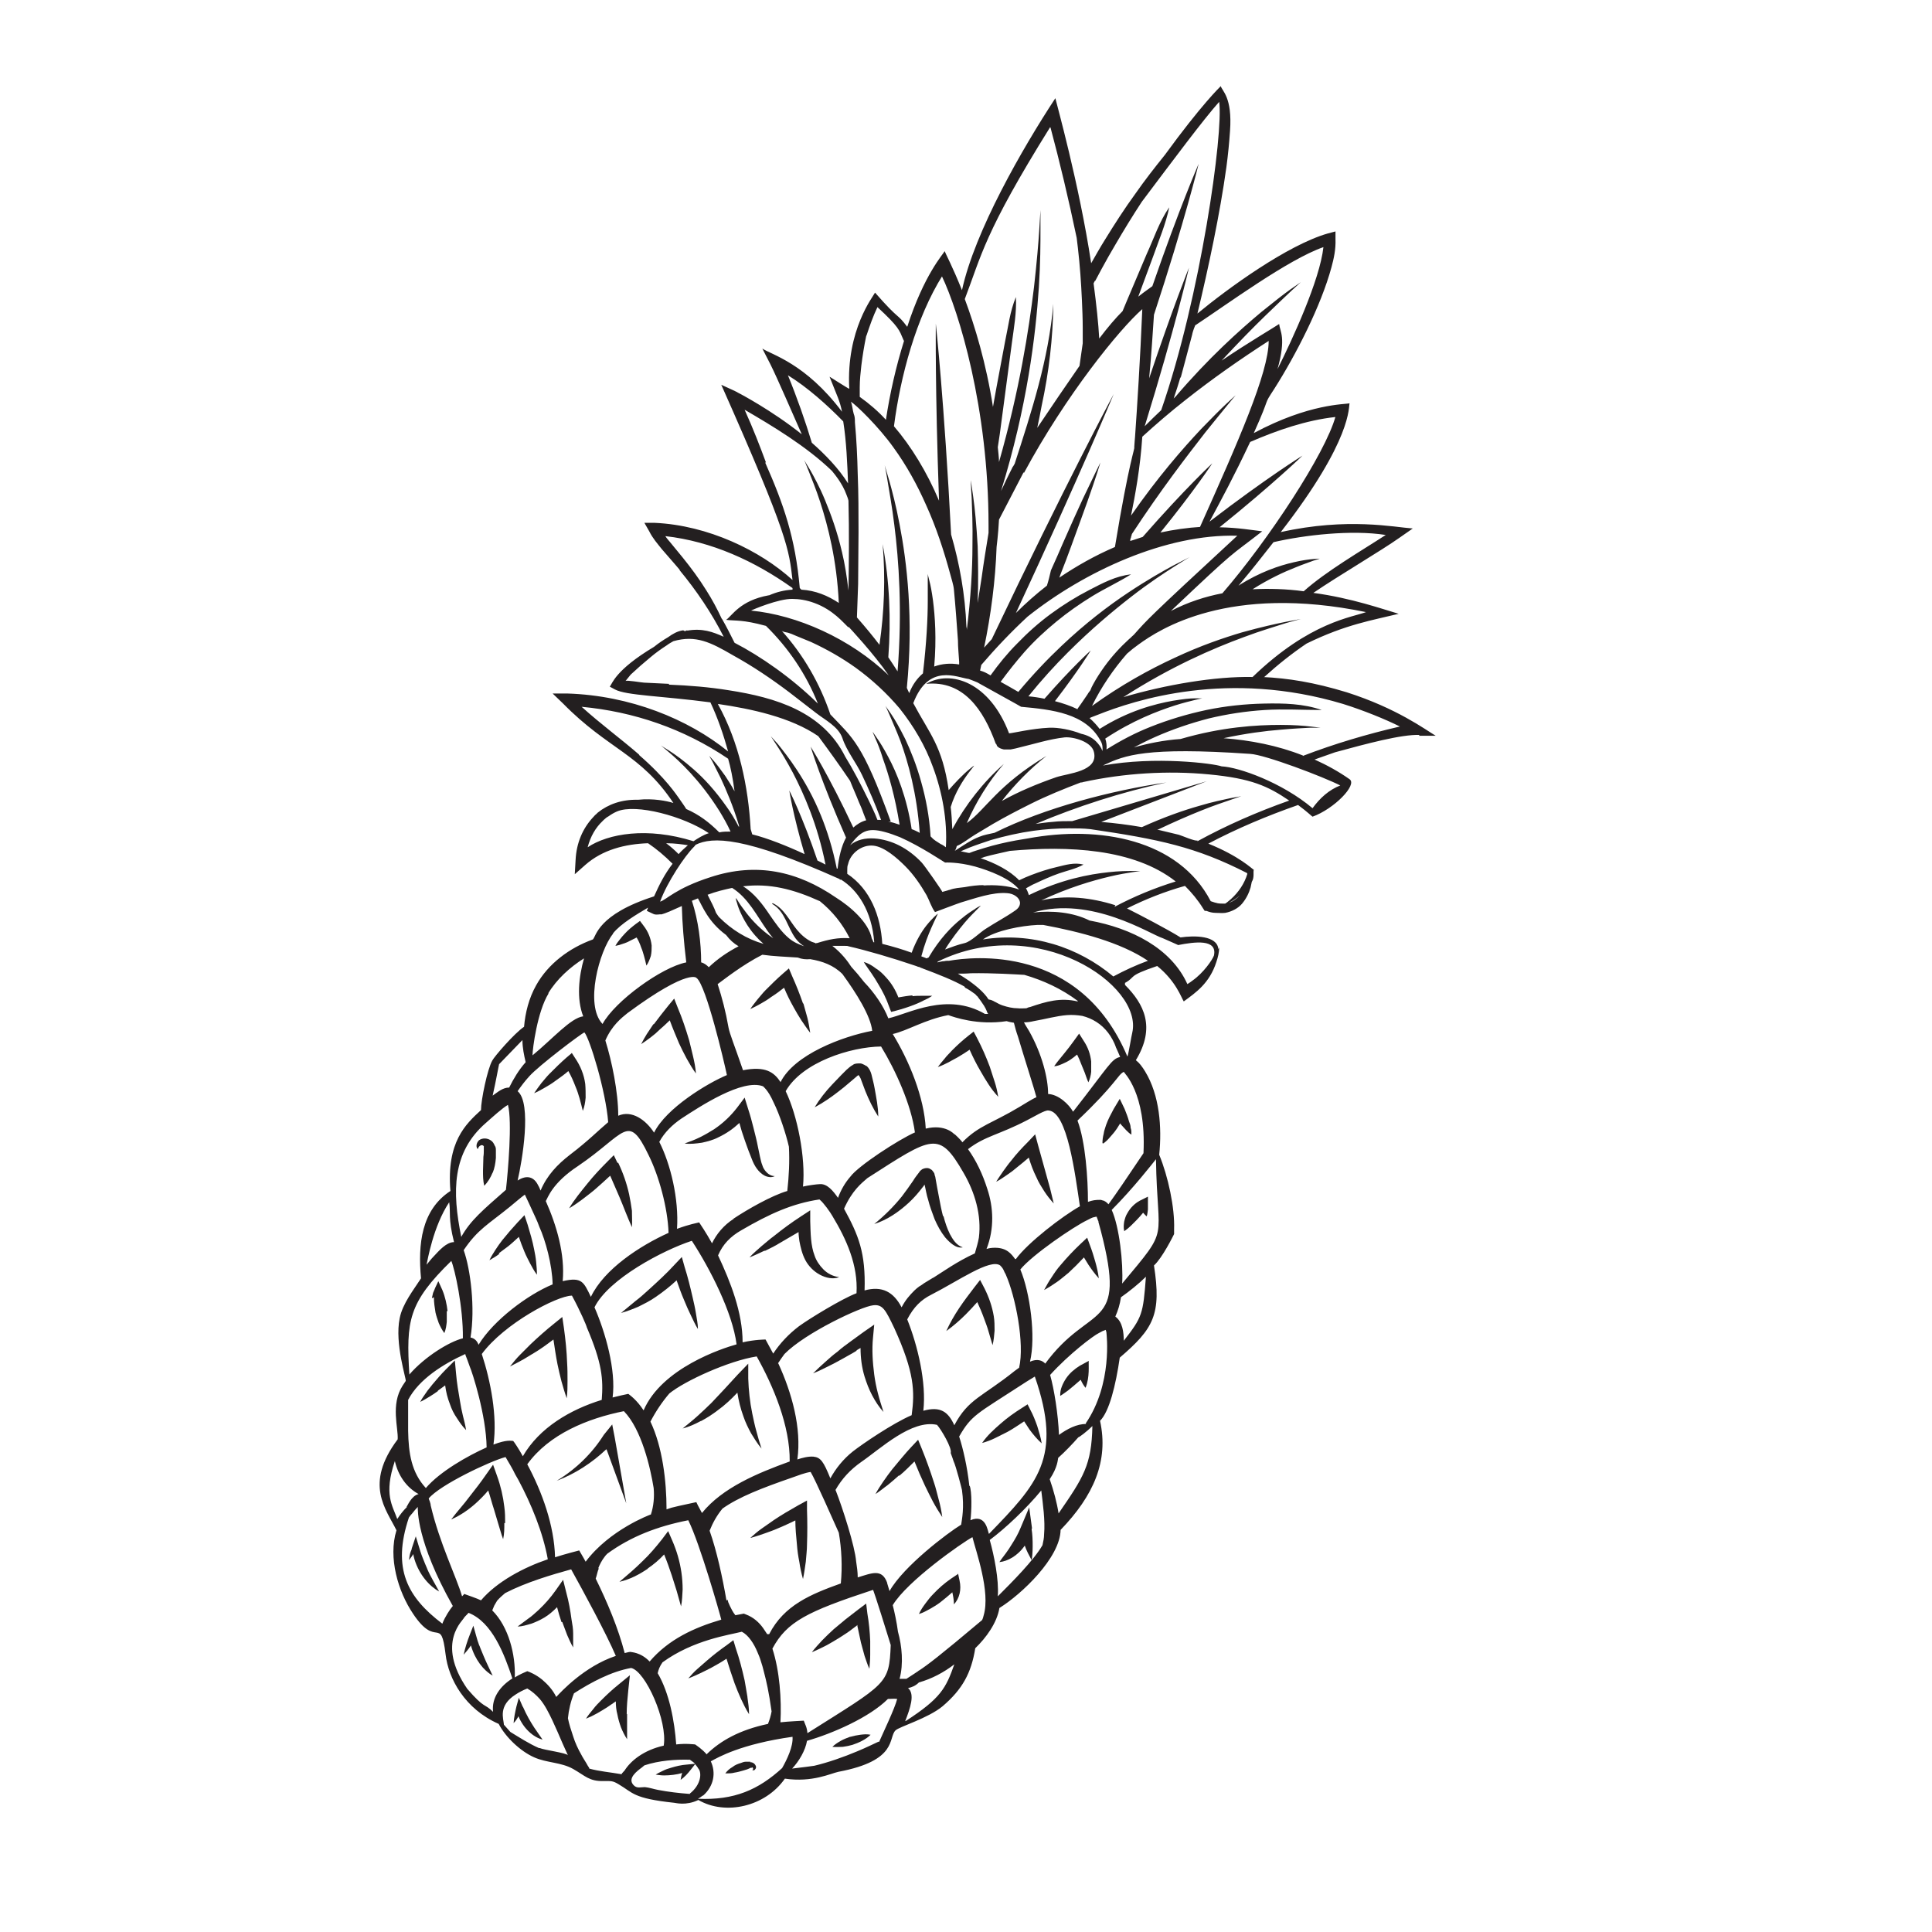 <svg viewBox="0 0 48 48" xmlns="http://www.w3.org/2000/svg" id="OBJECTS">
  <defs>
    <style>
      .cls-1 {
        fill: #231f20;
      }
    </style>
  </defs>
  <path d="M24.22,40.23h.01s0,0-.01,0Z" class="cls-1"></path>
  <path d="M21.12,43.15c-.08.03-.16.06-.23.1-.07.04-.15.09-.21.15.09.01.18,0,.26,0,.08-.01.17-.03.24-.05.15-.05.33-.13.45-.25-.09-.02-.18-.01-.26,0-.08.01-.17.03-.24.05Z" class="cls-1"></path>
  <path d="M25.64,37.97l-.07-.52-.21.5c-.06.15-.14.29-.23.43-.04.07-.09.14-.14.21-.05.07-.11.14-.16.22.2-.02.45-.15.63-.41.04.12.11.25.17.36.03-.12.04-.53,0-.77Z" class="cls-1"></path>
  <path d="M27.05,33.81l-.22.12c-.13.08-.25.18-.34.31-.04.06-.08.13-.11.21-.03.07-.04.15-.04.23.07-.04.13-.09.19-.13.09-.07.17-.14.32-.27.03.07.07.14.12.2.11-.27.07-.57.08-.68Z" class="cls-1"></path>
  <path d="M35.25,18.28h.42c-.27-.16-.96-.68-2.21-1.08-.82-.25-1.46-.35-2.09-.38.01,0,.03,0,.04,0,.33-.3.68-.58,1.05-.83.98-.48,1.64-.58,2.29-.74-.38-.11-1.16-.39-2.12-.52.63-.43,1.69-1.05,2.14-1.37l.33-.23c-.45-.03-1.62-.28-3.28.09,1.8-2.32,1.68-3.13,1.71-3.2-.11.03-1,0-2.38.74.45-1,.21-.64.51-1.1.54-.85,1.16-2.06,1.42-3.02.06-.22.11-.45.1-.7v-.19s-.19.05-.19.05c-1.01.29-2.49,1.37-3.24,1.99.27-1.12.56-2.48.72-3.64.04-.3.07-.6.09-.9.06-.84-.2-.99-.23-1.11-.02.02-.48.46-1.39,1.71-.25.31-.5.63-.73.96-.27.37-.52.76-.76,1.15-.12.19-.23.39-.34.58-.3-1.98-.87-4-.89-4.1-.82,1.25-2,3.3-2.32,4.77-.24-.6-.41-.91-.43-.97-.04.08-.51.58-.93,1.88-.27-.36-.17-.13-.8-.85-.04.09-.72.92-.64,2.39-.02,0-.5-.31-.49-.3.2.51.25.58.31.87-.91-1.21-1.76-1.42-1.98-1.57l.2.39c.18.36.57,1.27.78,1.74-.75-.6-1.56-1.02-1.52-1,0,0-.1-.05-.09-.05,0,0-.05-.02-.04-.02l-.35-.16c1.68,3.78,1.68,4.1,1.77,4.85-.8-.73-2.1-1.36-3.42-1.42h-.26s.12.21.12.21c.09.18.2.3.31.44.11.13.22.25.33.38.04.05.08.09.12.14h-.01c.43.52.8,1.07,1.1,1.66-.27-.12-.53-.22-.92-.15.01,0,.02-.02.03-.02-.02.01-.05.02-.07.03,0,0,0,0-.01,0-.01-.01-.03-.02-.04-.02-.14.02-.26.09-.37.17-.12.07-.24.15-.35.24-.97.58-1.04.92-1.1.99l.13.07c.28.15,1.16.16,2.37.32.18.38.33.82.44,1.22-1-.81-2.44-1.39-3.99-1.44h-.37s.26.25.26.25c1.13,1.15,1.92,1.24,2.74,2.47-.16-.05-.5-.12-.88-.08-.4-.01-.74.11-1,.32-.01.01-.02.02-.04.04-.03.02-.05.05-.07.07,0,0,0,0-.01.01-.25.27-.41.63-.43,1.06l-.02.35.26-.23c.43-.38.99-.52,1.56-.54.22.15.41.31.61.51-.2.26-.33.52-.46.81-1.41.45-1.44,1-1.52,1.07-.58.21-1.11.6-1.41,1.14-.18.32-.27.68-.3,1.03-.24.16-.74.74-.79.84-.12.21-.28.98-.28,1.23-.38.35-.86.79-.76,2.01-.72.47-.81,1.32-.73,2.17-.18.28-.46.63-.53.99-.13.63.17,1.52.15,1.56,0,0-.04.06-.08.12-.3.47-.1,1.05-.12,1.33-.84,1.12-.29,1.73-.03,2.26-.21.68.04,1.52.41,2.07.59.89.69.03.81,1.01.07.61.48,1.36,1.32,1.73.17.33.54.68.88.83.31.14.67.12.97.29.3.17.4.31.76.3.19,0,.22-.01.37.08.36.21.35.35,1.38.46.03,0,.29.08.6-.07.67.39,1.66.17,2.15-.53.68.1,1.14-.13,1.33-.17,1.49-.28,1.23-.85,1.42-1.03.09-.09.81-.3,1.17-.6.49-.42.71-.82.81-1.44.27-.26.54-.63.6-1,.55-.34,1.51-1.25,1.52-1.94,0,0,0,0,0,0,.82-.85,1.2-1.71.98-2.71.23-.23.39-.88.49-1.57.84-.72,1.04-1.07.85-2.29.21-.19.48-.74.5-.78,0-.02,0-.13,0-.12.02-.53-.15-1.32-.37-1.85.07-.68.01-1.48-.35-2.07-.03-.05-.07-.11-.11-.16-.03-.04-.07-.08-.12-.12.5-.82.2-1.4-.27-1.87,0-.03,0-.03,0-.05.29-.16.03-.16.8-.42.47.38.6.79.66.88.3-.22.64-.45.81-.98.04-.12.07-.24.07-.36,0,.01-.01.02-.02.04-.03-.34-.6-.34-.94-.29-.32-.2-1.01-.56-1.33-.72.46-.23.94-.42,1.44-.56.17.17.32.35.45.56l.04.06h.04c.08.03.15.05.23.05.08,0,.16.01.24,0,.16-.03.32-.11.42-.23.1-.12.17-.26.21-.4.01-.04.02-.09.03-.14.07-.11.03-.24.05-.3-.04-.02-.36-.34-1.13-.65.72-.38,1.46-.69,2.23-.96.23.17.34.28.36.29.53-.19,1.12-.79.92-.93-.27-.19-.56-.35-.87-.49.17-.06.34-.12.51-.18.77-.21,1.66-.45,2.1-.43ZM33.96,15.2c-.36.14-1.41.24-2.84,1.62-.92-.02-2.16.19-3.21.5,1.18-.76,2.23-1.21,2.99-1.49.45-.17.81-.27,1.05-.35.24-.07.37-.1.37-.1,0,0-.13.02-.38.07-.25.05-.61.13-1.08.26-.47.14-1.03.33-1.67.63-.63.29-1.34.68-2.06,1.2.23-.47.53-.91.87-1.3.09-.08.19-.16.29-.23.51-.37,2.23-1.51,5.66-.8ZM24.75,18.48l.02.05s.03.06.17.09c.06,0,.11,0,.17,0,.11-.02.14-.03.22-.05.34-.08.75-.21,1.12-.25.22-.02.68.11.73.37.11.48-.64.52-.94.62-.46.16-.92.35-1.35.59.32-.41.69-.79,1.11-1.12-1.22.73-1.5,1.32-1.98,1.67.23-.53.54-1.03.92-1.47-.51.45-.95,1.01-1.28,1.62-.01-.2-.02-.39-.04-.55.22-.73.8-1.21.49-.96-.2.16-.4.38-.54.54-.16-1.1-.47-1.39-.88-2.16.38-1,1.08-.64,1.38-.6,0,0,.24.09.24.1.25.14,1.05.58,1.06.59.77.07,1.6.16,1.97.84.05.08.06.17.05.26-.03-.09-.09-.17-.16-.24-.1-.1-.23-.16-.37-.19-.25-.1-.57-.16-.79-.15-.44.02-.88.13-1,.14-.48-1.27-1.45-1.59-2.06-1.23.92-.09,1.42.63,1.73,1.49ZM24.23,22.58c-.08.05-.21.13-.35.25-.24.19-.54.5-.81.96-.02,0-.03.02-.05.02-.04-.02-.08-.03-.13-.05.08-.3.17-.53.25-.71.05-.11.09-.2.12-.26.03-.06.04-.09.04-.09,0,0-.03.02-.08.07-.05.05-.12.12-.2.22-.12.15-.26.38-.37.68-.22-.08-.45-.15-.73-.22-.04-.7-.3-1.36-.87-1.74,0-.03,0-.07,0-.1,0-.05,0-.09.02-.14.06-.27.34-.49.63-.46.28.03.6.32.79.51.21.21.38.46.53.72.07.13.12.3.21.42,0,0,.61-.23.65-.24.34-.1.78-.26,1.14-.23.17.01.3.11.32.22.01.07-.02.15-.13.22-.23.16-.48.29-.71.44-.15.09-.37.32-.53.36-.17.04-.33.1-.49.16.17-.28.35-.5.49-.67.12-.14.22-.24.29-.31.07-.07.11-.11.11-.11,0,0-.05.02-.13.07ZM27.72,26.01c.04.08.07.16.11.25-.22.05-.27.21-1.17,1.36-.1-.18-.36-.43-.62-.44,0-.39-.15-.99-.47-1.56-.04-.07-.09-.14-.13-.22.08,0,.16-.01.24-.03.29-.05.57-.13.83-.15.13-.01.26,0,.38.02.12.03.24.08.35.15.22.14.39.36.49.64,0-.01,0-.03,0-.04ZM26.99,35.38c-.23-.01-.49.13-.68.27-.02-.51-.12-1.14-.22-1.49.47-.52,1.08-.98,1.21-1.04.07-.04.11-.06.17-.08.01.03.02.05.02.08,0,.02.16,1.26-.52,2.25ZM20.89,21.85c.42.26.77.78.83,1.56,0,0-.01,0-.02,0-.01-.03-.02-.06-.04-.09-.08-.41-.54-.8-.89-1.02-.96-.66-1.98-.88-3.11-.51-.88.28-1.12.58-1.26.61.18-.49.61-1.13.84-1.36.02-.02.03-.03.04-.05.42-.21,1.21-.21,3.58.85,0,0,0,0,.01.02,0,0,0,0,0,0ZM18.23,30.28c-.25.16-.43.38-.54.61-.15-.27-.3-.49-.32-.52-.07.02-.22.04-.55.16.05-.74-.16-1.61-.44-2.16.13-.24.33-.43.55-.58.46-.3,1.52-1,2.03-.8,0,.01.12.08.26.4.15.3.31.79.38,1.1.02.37,0,.74-.04,1.1-.38.11-.98.45-1.34.69ZM20.37,29.81c.09.07.26.31.31.4.35.58.64,1.22.6,1.92-.35.13-1.17.63-1.43.82-.25.19-.47.42-.64.68-.08-.15-.13-.24-.19-.35-.01,0-.26,0-.57.07,0-.74-.3-1.5-.61-2.16.12-.28.31-.47.57-.62.72-.42,1.28-.67,1.95-.77ZM16.61,30.63c-.71.32-1.6.9-1.93,1.59-.18-.37-.22-.5-.7-.39.06-.67-.15-1.38-.42-1.99.05-.08.16-.45.8-.87,1.18-.8,1.24-1.34,1.75-.28.26.52.48,1.32.5,1.94ZM17.19,30.83c.45.69,1.01,1.78,1.11,2.57-.36.1-1.86.59-2.31,1.64-.17-.26-.33-.37-.38-.41-.1.02-.23.05-.39.09.09-.68-.18-1.62-.45-2.24.35-.71,1.71-1.42,2.41-1.65ZM16.63,34.62c.38-.31,1.47-.81,2.17-.92.42.75.83,1.73.82,2.61-.8.29-1.67.65-2.18,1.28-.05-.1-.09-.16-.14-.27-.8.17-.6.14-.74.18,0-.7-.1-1.55-.4-2.18.13-.25.29-.49.47-.7ZM19.33,33.87c.05-.08.11-.16.16-.23.52-.53,1.91-1.18,2.2-1.21.24-.03.31.11.53.57.5,1.1.51,1.57.43,2.16-.47.2-1.23.72-1.46.9-.24.19-.43.43-.56.67-.17-.42-.24-.52-.42-.54-.13-.01-.28.03-.4.07.11-.78-.14-1.66-.47-2.38ZM22.54,32.78c.16-.31.35-.49.59-.61.67-.34,1.47-.91,1.72-.73.01.02.05.03.1.15.01.03.03.05.04.08.24.54.47,1.71.33,2.31-.04.03-.07.05-.11.08-.81.65-1.15.69-1.5,1.35-.15-.33-.34-.48-.77-.36.08-.7-.14-1.62-.4-2.27ZM23.19,31.74l-.23.14s-.08.06-.12.08c-.04.03-.08.06-.12.1-.12.12-.22.23-.32.42-.2-.38-.48-.54-.92-.42.03-.94-.15-1.37-.51-2.03.2-.45.43-.63.58-.76,1.62-1.04,1.78-1.19,2.39-.13.28.48.45,1.05.38,1.61-.02.12-.06.25-.1.39-.44.2-.8.46-1.04.61ZM23.71,28.18s-.22-.26-.71-.14c-.04-.78-.41-1.68-.82-2.35.36-.08.8-.36,1.38-.47.14.05.73.26,1.45.15.06.02.12.03.18.04.03.12.06.23.1.34.13.44.43,1.38.46,1.51-.1.04-.35.2-.42.24-.68.41-1.01.46-1.42.88-.01-.02-.09-.11-.19-.2ZM22.74,28.13c-.43.19-1.42.84-1.61,1.1-.14.16-.24.34-.31.53-.12-.17-.27-.36-.46-.34-.05,0-.29.03-.41.06.07-.72-.14-1.77-.43-2.37.41-.72,1.61-1.1,2.37-1.11.36.59.75,1.45.84,2.13ZM19.39,26.88c-.16-.24-.37-.4-.93-.29-.22-.64-.33-.9-.36-1.06-.07-.4-.16-.74-.27-1.08.14-.1.6-.47,1.11-.73.28.04.59.05.88.07.1.04.2.05.31.04.3.05.58.15.8.37.35.48.7,1.04.74,1.41-.74.14-1.94.59-2.28,1.28ZM18.31,22.43c.02.08.06.19.13.33.07.14.17.31.32.48.06.07.13.14.21.21-.42-.12-.79-.35-1.1-.66-.03-.03-.05-.07-.08-.11-.05-.14-.11-.25-.21-.45.21-.08.42-.13.61-.17.4.25.61.69.88,1.07.04.06.09.12.14.18-.31-.21-.52-.44-.66-.62-.09-.12-.16-.21-.2-.28-.04-.07-.07-.1-.07-.1,0,0,0,.04.03.12ZM20.26,23.43s-.06-.02-.09-.03c-.15-.07-.27-.18-.37-.3-.19-.23-.32-.53-.6-.66-.01,0-.03.02-.01.02.32.19.37.58.58.86.06.08.13.14.21.19-.14-.05-.26-.1-.38-.2-.19-.16-.33-.37-.47-.57-.18-.27-.39-.55-.67-.72.66-.08,1.25.07,1.91.37.31.25.56.56.74.92-.29-.02-.52.03-.81.12-.01,0-.02,0-.04.01ZM17.34,22.32c.11.19.25.58.7.91.09.12.19.21.31.28-.27.14-.52.31-.74.52-.05-.05-.11-.1-.19-.12,0-.49-.07-1.04-.23-1.53.05-.02.1-.04.15-.06ZM17.31,24.3c.24.2.68,2.08.75,2.41-.48.2-1.51.82-1.81,1.43-.2-.31-.55-.57-.89-.42,0-.59-.16-1.36-.32-1.87.16-.37.4-.56.55-.68,1.57-1.16,1.74-.86,1.71-.87ZM15.11,27.88c-.25.21-.49.46-.95.81-.31.24-.57.51-.73.89-.01-.03-.04-.1-.06-.13-.1-.21-.28-.27-.51-.12.11-.47.36-1.92,0-2.22.09-.13.18-.25.29-.37.23-.26,1.3-1.07,1.37-1.09.13.15.53,1.45.59,2.23ZM12.67,29.98c.16-.13.27-.23.37-.3.03.06.16.34.26.56.04.08.07.16.1.24.15.33.32.94.33,1.43-.61.25-1.47.89-1.84,1.5-.04-.1-.1-.16-.2-.18.12-.73,0-1.7-.17-2.17.35-.52.61-.64,1.15-1.08ZM14.21,32.19c.21.39.36.74.37.79.38.89.41,1.28.37,1.8-.78.24-1.55.69-1.96,1.4-.11-.2-.22-.36-.24-.38-.05,0-.15-.04-.49.09.1-.7-.07-1.58-.29-2.25.56-.76,1.86-1.44,2.23-1.45ZM13.1,36.38c.54-.75,1.5-1.14,2.4-1.32.44.45.66,1.41.74,1.91.02.22,0,.45-.07.66h-.01s-1.01.37-1.61,1.17c-.04-.08-.04-.07-.16-.28-.07.02-.32.08-.6.17-.02-.79-.32-1.62-.69-2.31,0,0,0,0,0,0ZM14.86,38.97c.04-.1.09-.2.16-.29.02-.03.04-.05.07-.08.59-.43,1.25-.68,2.01-.83.29.58.79,2.34.82,2.47-.68.2-1.31.49-1.78,1.04-.23-.24-.47-.23-.48-.24-.01,0-.07.01-.14.03-.16-.62-.43-1.26-.72-1.85.03-.08.04-.17.08-.26ZM18.05,39.77c-.1-.58-.24-1.23-.42-1.74.08-.2.18-.38.32-.55.41-.29.98-.51,1.73-.77.14-.05.32-.12.46-.14.12.2.57,1.22.7,1.51.07.41.09.84.05,1.26-.75.27-1.41.54-1.78,1.26,0,0,0,0-.01,0,0,0,0,0-.01,0-.01,0-.02,0-.03,0-.03-.05-.07-.1-.1-.15-.1-.14-.24-.27-.43-.34l-.05-.02s-.11.02-.21.04c-.03-.04-.06-.08-.08-.12-.04-.07-.07-.14-.1-.21,0-.02-.01-.04-.02-.06ZM20.75,37.03c.17-.3.38-.52.65-.71.48-.33,1.25-1.06,1.88-.92.1.11.38.58.34.7,0,.01.04.1.07.2.06.12.21.71.21.72.06.44,0,.72-.02.86-.33.2-1.43,1.03-1.78,1.65,0-.01-.07-.22-.06-.21-.13-.35-.37-.24-.73-.13,0-.13-.02-.27-.04-.4-.03-.37-.33-1.31-.51-1.77ZM24.08,36.92s0-.03,0-.03c-.05-.45-.15-.89-.25-1.2.31-.54.44-.56,1.56-1.29.03-.02.2-.13.32-.2.7,2.02.06,2.67-1.14,3.91-.03-.06-.07-.51-.46-.34.03-.22.04-.72-.02-.86ZM25.97,33.88c-.07-.08-.2-.13-.38-.05.15-.62,0-1.72-.24-2.29.29-.36,1.33-1.07,1.67-1.23.06-.03.11-.06.16-.07.02,0,.03-.01.05-.01,0,0,.01,0,.02,0,0,0,0,0,0,.01,0,.01.01.03.02.05,0,.02.01.03.02.05,0,0,0,.01,0,.02.02.07.04.14.06.22.66,2.54-.26,1.76-1.39,3.31ZM25.22,31.28c-.09-.12-.2-.28-.5-.28-.08,0-.15.01-.21.03.2-.51.17-1.04.02-1.49-.12-.38-.28-.71-.48-.99.43-.33.76-.35,1.47-.72.16-.08.45-.26.53-.24.47.03.66,1.58.78,2.38-.43.24-1.29.9-1.59,1.31ZM26.77,24.88c-.42-.1-.77,0-1.18.14-.03,0-.06.02-.09.03-.07,0-.14.01-.22,0-.12,0-.25-.03-.37-.07-.06-.02-.12-.05-.17-.08-.03-.01-.05-.03-.08-.04-.04-.02-.06-.02-.1-.03-.12-.19-.33-.35-.48-.46-.09-.06-.18-.12-.28-.18.11,0,.21,0,.32-.01.53-.01,1.14.03,1.33.04.48.14.93.35,1.33.65,0,0,0,0,0,0ZM23.98,24.54c.08.04.17.1.25.16.02.02.03.04.05.05.06.08.12.16.17.24.03.05.05.09.07.14,0,.02.02.04.03.06-.03,0-.05,0-.08,0-.95-.55-1.9,0-2.4.11-.12-.31-.35-.64-.6-.9-.1-.13-.21-.26-.32-.38-.09-.14-.24-.34-.47-.52.11,0,.21,0,.32,0,.03,0,.06,0,.08.01.44.1,1.06.28,1.65.48.03.01.06.02.08.03.03,0,.06.02.08.03.01,0,.02,0,.03.01.4.15.78.3,1.04.45ZM24.45,21.99c-.16,0-.32.02-.48.05-.14.02-.25.02-.38.07,0,0,0,0-.01,0-.05.02-.11.03-.17.05.02,0-.45-.67-.51-.73-.16-.17-.35-.32-.57-.43-.34-.17-.88-.28-1.21,0,.26-.34.42-.45.86-.33.12.03.25.08.38.13.52.23,1.08.61,1.12.63,0,0,.31-.02.75.1.35.1.86.29,1.09.57-.28-.1-.6-.12-.9-.1ZM20.63,17.75c-.26-.77-.67-1.48-1.21-2.08.03.03.12.04.16.05.06.02.12.04.18.07.13.05.26.11.39.16.39.18.76.39,1.11.64.4.29.77.63,1.09,1.01.35.44.64.93.83,1.46.23.62.36,1.32.32,1.99-.04-.03-.08-.06-.13-.08-.23-.14-.19-.14-.25-.19-.03-.5-.12-.95-.23-1.34-.12-.44-.27-.8-.4-1.08-.14-.28-.26-.49-.35-.62-.09-.13-.14-.2-.14-.2,0,0,.04.08.1.22.06.15.16.36.27.65.19.52.41,1.3.48,2.28,0,0-.02,0-.02-.01-.06-.03-.12-.06-.18-.08-.12-.79-.37-1.4-.58-1.79-.11-.21-.21-.37-.28-.47-.07-.1-.11-.16-.11-.16,0,0,.02.06.07.17.05.11.12.28.19.51.14.39.3.94.41,1.63-.09-.03-.18-.06-.28-.08.02,0,.04,0,.06,0-.7-1.94-.94-2.07-1.49-2.65ZM25.44,11.75c1.04-1.93,2.37-3.57,2.94-4.07-.05,1.22-.13,2.46-.18,3.17,0,.01-.02.22-.02.26.02.04-.12.3-.48,2.48-.49.21-.95.47-1.38.76,0-.02.02-.04.02-.06.1-.25.19-.49.27-.71.16-.44.3-.82.41-1.13.22-.62.32-.96.32-.96,0,0-.16.32-.44.91-.14.3-.3.66-.49,1.09-.09.21-.19.44-.3.68-.03.13-.06.26-.1.38-.27.21-.53.44-.77.68,1.59-3.42,2.43-5.44,2.43-5.44,0,0-1.19,2.22-3.03,6.09-.06.07-.13.14-.19.21.17-.82.28-1.66.31-2.5,0-.01.04-.3.06-.68.87-1.68.53-1.02.62-1.18ZM26.77,17.62c-.16-.08-.37-.15-.56-.2.6-.78.89-1.26.89-1.26,0,0-.46.41-1.15,1.2-.14-.03-.28-.05-.4-.06.33-.41.66-.77.98-1.09.58-.58,1.12-1.03,1.57-1.38.45-.35.82-.59,1.07-.75.25-.16.39-.24.39-.24,0,0-.14.07-.41.21-.26.14-.65.36-1.13.68-.48.32-1.05.75-1.65,1.32-.35.33-.71.71-1.07,1.14-.19-.11-.33-.19-.44-.25.19-.26.39-.51.6-.75.24-.27.51-.52.79-.75.28-.23.58-.44.89-.63.31-.19.64-.34.96-.54-.38.04-.71.22-1.04.39-.33.17-.65.37-.95.59-.3.22-.58.47-.84.74-.24.24-.46.51-.66.79-.12-.07-.16-.09-.26-.12.01-.05.02-.09.03-.14.36-.42.74-.82,1.15-1.2,1.42-1.13,3.44-2.06,5.21-2.01-2.25,2.08-2.22,2.07-2.57,2.46-.07.06-.1.1-.11.1-.23.21-.44.44-.62.69-.1.14-.2.29-.28.44-.03.05-.05.1-.07.15-.02.03-.05.06-.07.1-.29.43-.23.32-.25.37ZM29.84,13.09c-.34.02-.68.07-1.01.14.86-1.06,1.29-1.72,1.29-1.72,0,0-.68.63-1.73,1.83-.1.03-.2.07-.31.1,0,0,0,0,0-.01,0-.03.01-.06.02-.08,0-.03.02-.05.02-.08.72-1.1,1.37-1.94,1.82-2.52.24-.3.43-.53.56-.69.13-.16.2-.24.2-.24,0,0-.08.07-.23.21-.15.14-.36.35-.63.63-.46.49-1.08,1.2-1.74,2.15.1-.49.23-1.19.28-1.96.34-.31.7-.62,1.07-.91,0,0,0,0,0,0,.67-.53,1.37-1.02,2.07-1.47,0,.79-.76,2.51-1.71,4.63ZM23.84,16.51c-.23-.04-.44-.02-.63.05.06-.69.02-1.25-.03-1.64-.03-.22-.06-.38-.09-.49-.03-.11-.04-.17-.04-.17,0,0,0,.06,0,.17,0,.11,0,.28,0,.5,0,.42-.03,1.04-.12,1.8-.14.12-.26.28-.34.49-.02-.04-.04-.08-.06-.13.17-1.73,0-3.13-.18-4.06-.09-.48-.19-.85-.26-1.1-.07-.24-.11-.37-.11-.37,0,0,.03.13.07.38.04.25.11.62.17,1.11.11.87.2,2.1.08,3.63-.07-.11-.15-.23-.23-.35.07-.94.03-1.89-.14-2.81.07.84.04,1.68-.08,2.5-.16-.21-.34-.43-.56-.68.01-.28.02-.55.03-.83,0-.43.01-.86.01-1.29,0-.48,0-.96-.02-1.44-.01-.43-.03-.86-.07-1.29,0-.07,0-.14-.03-.21-.03-.1-.03-.2-.07-.3.13.08.69.62,1.06,1.14.32.44.59.93.81,1.43.25.55.44,1.13.6,1.72.03.12.08.26.09.38.04.42.07.84.1,1.26,0,.18.02.35.03.53v.09ZM21.09,15.58v.02s0-.01,0-.02c0,0,.62.66.99,1.2-.96-.92-2.28-1.5-3.42-1.61.03-.02.69-.3,1.03-.29.16,0,.35.03.54.1.47.17.73.5.84.6ZM34.43,13.29c-.63.41-1.48.9-2.04,1.4-.43-.06-.87-.07-1.27-.05.41-.26.78-.43,1.06-.54.19-.08.35-.13.45-.17.1-.03.16-.05.16-.05,0,0-.06,0-.17.01-.11.01-.27.03-.48.08-.35.08-.84.24-1.37.58.42-.5.45-.55.87-1.08.78-.18,1.94-.31,2.78-.18ZM33.18,10.35c-.25.91-1.66,3.06-2.81,4.39-.42.08-.86.22-1.28.44,1.69-1.6,1.41-1.31,2.27-1.98-.26-.03-.59-.09-1.06-.1,1.34-1.08,2.06-1.78,2.06-1.78,0,0-.89.55-2.31,1.64.3-.56.59-1.09,1.01-1.98.67-.29,1.39-.54,2.12-.62ZM29.7,8.08c.76-.5,2.31-1.64,3.18-1.94-.09.82-.77,2.29-1.14,3.03.22-.79.06-.93.04-1.12-.1.07-.75.45-1.43.91.42-.45.78-.82,1.08-1.11.29-.28.51-.49.66-.63.15-.14.23-.21.23-.21,0,0-.09.06-.26.18-.17.12-.41.31-.72.56-.55.46-1.31,1.14-2.13,2.1-.02.02-.03.03-.05.05.06-.18.12-.36.17-.54v.04c.06-.23.19-.7.29-1.09,0-.01.02-.1.08-.24ZM27.21,6.98c.05-.1.11-.2.16-.3.11-.2.22-.4.34-.6.21-.36.43-.72.66-1.07.79-1.05,1.52-2.03,1.92-2.48.11.76-.46,4.84-1.44,7.66-.14.13-.27.26-.41.4.76-2.46,1.1-3.94,1.1-3.94,0,0-.4.99-.99,2.75.06-.61.09-1.16.12-1.58.77-2.34,1.11-3.75,1.11-3.75,0,0-.48,1.1-1.15,3.04-.08.06-.2.14-.35.26l.37-1c.14-.4.31-.79.4-1.22-.25.36-.38.77-.56,1.16l-.5,1.18-.1.24c-.17.17-.36.39-.58.68-.02-.37-.07-.84-.14-1.37.01-.02.02-.04.03-.06ZM26.1,3.17c.22.82.45,1.78.65,2.74.01.08.02.17.03.25.05.43.08.86.1,1.3.01.23.02.46.02.68,0,.1,0,.21,0,.31,0,.03,0,.05,0,.08-.03.19-.05.37-.08.56-.3.43-.7,1.02-1.05,1.54.04-.19.08-.38.11-.55.18-.83.28-1.68.29-2.53-.12,1.39-.54,2.67-.96,3.97-.02.03-.03.06-.05.08-.1.2-.2.4-.29.6.65-2.1.86-3.86.94-5.06.04-.62.04-1.1.04-1.43,0-.32,0-.49,0-.49,0,0-.01.17-.03.49-.02.32-.06.8-.13,1.42-.13,1.07-.36,2.56-.87,4.35,0-.12-.02-.25-.03-.37l.05-.33.3-2.26c.05-.38.12-.75.1-1.14-.15.36-.19.74-.27,1.11l-.21,1.12-.09.5c-.17-1.09-.45-2.01-.7-2.68.41-1.07.48-1.64,2.12-4.27ZM23.4,6.86c.42.88,1.16,3.27,1.16,6.19,0,0,0,.02,0,.02,0,.05,0,.11,0,.17-.06.37-.12.73-.17,1.1-.03.21-.07.43-.1.64.02-.54.01-1.01,0-1.41-.03-.53-.07-.94-.11-1.22-.04-.27-.06-.42-.06-.42,0,0,0,.14.02.42.01.28.03.69.02,1.22,0,.56-.04,1.27-.14,2.08,0-.03,0-.05-.01-.08-.03-.79-.17-1.57-.38-2.29-.17-3.3-.38-5.24-.38-5.24,0,0-.02,1.61.08,4.4-.3-.71-.69-1.35-1.12-1.85.16-1.24.55-2.7,1.21-3.75ZM21.53,8.33c.08-.24.16-.47.27-.7.54.5.54.57.64.8,0,.01.01.02.02.04-.2.64-.35,1.3-.45,1.96-.18-.2-.41-.4-.65-.57,0-.08,0-.16,0-.24,0-.18.02-.36.04-.54.03-.24.07-.49.12-.73ZM19.57,9.32c.49.3.99.75,1.38,1.15.08.5.1,1.05.12,1.54-.23-.37-.57-.72-.9-1.01-.16-.53-.37-1.13-.6-1.69ZM19.03,11.49c-.16-.43-.31-.82-.53-1.31.67.39,1.54.91,2.17,1.52.06.07.11.14.16.21.08.12.15.24.2.38.02.05.04.1.05.15.02.76.01,1.61,0,2.23-.04-.34-.09-.66-.16-.95-.12-.52-.28-.95-.42-1.29-.14-.34-.28-.59-.37-.75-.1-.16-.15-.25-.15-.25,0,0,.04.09.11.27.07.18.18.44.29.78.19.59.41,1.43.46,2.5-.27-.18-.58-.31-.93-.33-.01-.01-.03-.03-.04-.04-.11-1.25-.4-2.08-.86-3.12ZM17.93,15.37c-.11-.24-.24-.48-.38-.7-.18-.29-.38-.56-.59-.82l-.32-.39s-.08-.09-.11-.14c1.15.13,2.22.62,3.16,1.29,0,.01,0,.03,0,.04-.2.01-.4.06-.58.14,0,0,0,0-.01,0-.72.13-.91.51-1.06.61.25.03.4-.01.99.15.56.55,1,1.2,1.29,1.93-.65-.64-1.43-1.18-2.07-1.51-.1-.2-.2-.4-.31-.59ZM16.62,16.99c-.21-.01-.41-.02-.62-.03-.05,0-.44-.07-.46-.04.04-.05.08-.1.13-.16.16-.15.32-.29.49-.43.13-.11.27-.21.41-.3.05-.04.11-.07.16-.1.56-.16.93.03,1.48.35.49.27.95.58,1.4.92.22.17.44.34.66.51.23.18.56.34.66.63.1.31.35.62.49.92.17.36.33.73.47,1.11-.03,0-.06,0-.09,0-.06-.16-.14-.32-.21-.47-.21-.43-.41-.81-.59-1.1-.56-1.12-1.73-1.47-2.89-1.65-.49-.08-.99-.12-1.49-.14ZM17.84,17.49c.82.12,1.81.33,2.49.8.23.31.52.71.79,1.11.07.18.15.35.22.53.04.09.08.18.11.27.02.06.05.12.07.18-.12.03-.23.1-.32.18-.61-1.3-1.06-2.01-1.06-2.01,0,0,.26.86.88,2.26-.12.22-.18.5-.21.77,0,0-.01,0-.02,0-.1-.5-.24-.94-.39-1.31-.19-.47-.41-.85-.6-1.14-.19-.29-.36-.5-.47-.64-.12-.13-.18-.2-.18-.2,0,0,.05.08.15.23.1.15.24.38.4.68.27.52.61,1.28.81,2.28-.06-.03-.13-.07-.2-.1-.38-1.12-.7-1.74-.7-1.74,0,0,.09.6.38,1.58-.43-.2-.93-.4-1.3-.49-.01-.04-.03-.09-.04-.13-.06-1.07-.29-2.16-.81-3.1ZM15.88,18.75c-.46-.4-.93-.74-1.43-1.19,1.29.12,2.53.54,3.64,1.29.06.2.12.5.16.81-.08-.15-.16-.27-.23-.38-.12-.17-.22-.3-.29-.38-.07-.08-.11-.12-.11-.12,0,0,.03.05.08.14.05.1.12.24.21.42.13.28.3.67.45,1.17,0,.01,0,.02,0,.04-.1-.19-.2-.36-.31-.51-.28-.4-.56-.7-.81-.92-.25-.22-.46-.37-.6-.46-.15-.09-.22-.14-.22-.14,0,0,.07.06.2.17.13.11.32.28.54.52.22.24.47.55.72.95.09.15.19.32.27.5-.09,0-.19,0-.28.02-.25-.25-.5-.44-.82-.58-.06-.1-.13-.19-.19-.28-.04-.05-.31-.48-.98-1.06ZM14.6,21.05c.07-.27.2-.49.37-.65,0,0,.02-.02.03-.03.02-.02.05-.04.07-.06.02-.01.03-.02.05-.03.07-.05.14-.09.21-.12.47-.2,1.66.12,2.28.54-.13.04-.26.12-.38.2-1.15-.36-2.12-.19-2.63.15ZM16.55,20.95c.22,0,.42.03.54.05-.08.07-.16.14-.23.22-.1-.1-.2-.19-.31-.27ZM15.23,23.19c.19-.24.6-.48.87-.64l-.03.08c.18.08.17.1.29.09.01,0,.07-.01.06,0,.13-.03.27-.1.52-.21.01.42.05.9.11,1.4-.61.12-1.77.96-2.08,1.53-.45-.47-.08-1.82.26-2.24ZM13.62,24.68c.21-.35.54-.65.89-.87-.13.45-.19,1.01-.02,1.44-.31.04-.75.55-1.26.97,0-.16.12-1.09.4-1.54ZM12.98,25.85c0,.18.04.37.08.54-.17.19-.3.41-.41.63-.16,0-.28.11-.41.2.08-.35.15-.75.16-.78,0,0-.02.02.58-.6ZM12.07,27.9c.17-.15.41-.37.55-.45.11.41,0,1.67-.05,2.11-.58.51-.88.76-1.11,1.17-.23-1.13-.23-2.1.61-2.83ZM10.6,31.41c.02-.08.16-.94.56-1.54.04.25-.03.39.12.99-.19,0-.37.21-.51.36-.06.06-.11.13-.17.2ZM11.21,31.32c.09.21.3,1.16.29,1.93-.33.08-.94.45-1.33.9-.08-1.33-.03-1.78,1.05-2.83ZM10.14,34.78c.27-.52.89-.9,1.42-1.14,0,.03.02.05.11.31.06.13.41,1.21.42,2.01-.47.21-1.16.6-1.51,1.01-.36-.39-.43-.87-.44-1.42,0-.05,0-.14,0-.2,0-.19,0-.37,0-.57ZM10.11,37.44c-.09.09-.17.19-.24.3-.12-.34-.34-.61-.06-1.44.08.35.28.65.59.82-.18.04-.28.3-.3.32ZM10.99,40.34c-.86-.65-1.26-1.36-.83-2.64.03-.04.06-.08.09-.11.04-.05.07-.09.13-.15,0,.05-.04.85.87,2.46-.07.08-.2.28-.26.44ZM11.52,39.62l-.04.04c-.14-.48-.56-1.32-.78-2.26,0-.03-.01-.06-.02-.09,0-.01-.01-.03-.02-.05,0,0,0-.02-.01-.03.28-.34,1.53-.93,1.91-1.03.08.14.17.28.24.43.03.05.05.09.08.14.32.6.61,1.3.73,1.97-.59.2-1.26.55-1.66,1.02-.1-.05-.34-.13-.42-.16ZM12.25,42.53c-.22-.22-.2-.06-.64-.57-.8-1.16-.08-1.72-.08-1.77.04-.05.08-.08.11-.12.59.23.89,1.03,1.09,1.63-.3.19-.52.48-.48.83ZM12.79,41.67c.02-.56-.15-1.25-.56-1.66.02-.04.03-.08.05-.12.02-.04.05-.08.07-.12.06-.07.13-.13.2-.19.52-.27,1.17-.46,1.64-.59.3.54.87,1.59,1.11,2.15-.78.26-1.36.89-1.48,1.02-.09-.18-.21-.31-.35-.43-.16-.13-.31-.19-.37-.21-.05.02-.19.08-.32.16ZM13.39,43.43c-.25-.11-.48-.26-.71-.4-.05-.06-.11-.12-.16-.18-.01-.15-.15-.47.29-.75.09-.06.19-.11.29-.15.12.07.22.16.31.26.06.07.12.16.17.25.2.36.35.77.53,1.15-.03-.06-.59-.13-.7-.18ZM15.46,44.05s-.01.02-.02.03c-.28-.05-.55-.07-.8-.14,0,0,0-.02-.01-.03-.02-.03-.04-.06-.06-.1-.04-.07-.09-.14-.13-.22-.08-.14-.15-.29-.2-.45-.05-.15-.1-.3-.13-.45.02-.21.07-.42.15-.62.42-.27.92-.54,1.42-.63.36.08.91,1.32.81,1.93-.49.11-.82.37-.98.63-.01,0-.02.02-.03.03ZM17.14,44.57c-.27-.02-.53-.05-.79-.1-.11-.02-.22-.06-.33-.07-.1,0-.2.04-.28-.05-.16-.17.09-.35.21-.44.02-.02.04-.03.06-.05.36-.12.77-.15,1.13-.14.04.03.09.06.13.1l-.2.02c-.14.01-.27.04-.4.08-.07.02-.13.04-.19.07-.06.03-.13.06-.19.1.07.01.14.02.21.02.15,0,.31-.02.45-.06-.02.05-.03.11-.04.17.1-.07.18-.16.25-.25l.11-.14s.06.07.08.11c.09.1.07.4-.21.62ZM17.56,43.59c-.12-.14-.25-.22-.29-.25-.02,0-.22-.03-.47,0-.04-.57-.17-1.28-.46-1.77.02-.09.05-.17.12-.27.77-.56,1.66-.68,1.97-.76.16.08.3.29.39.51.03.07.06.14.08.21.03.09.06.19.08.28.06.23.12.48.19.98-.02.11-.05.21-.09.31-.71.15-1.18.42-1.52.75ZM19.44,43.92c-.6.55-1.2.81-2.1.77.04-.02.08-.05.12-.08,0,0,0,0,.01,0,.27-.24.32-.57.19-.85.18-.1.75-.43,2.03-.61.02.24-.14.57-.26.78ZM19.96,42.75s-.4.02-.57.04c.03-.57-.02-1.28-.2-1.83.36-.67.86-.92,2.5-1.46,0-.01.05.11.44,1.37-.04.98-.09.94-2.07,2.19-.01-.15-.06-.22-.09-.31ZM21.83,43.27c-.09.04-.31.15-.53.24-.33.14-.73.28-1.07.36,0,0-.36.05-.55.07.17-.18.33-.45.37-.69.63-.18,1.55-.58,2.01-1.04.08,0,.16-.01.23,0-.06.24-.35.84-.45,1.07ZM22.49,42.76c.12-.31.25-.67.07-.82.1-.02.19-.06.27-.14.32-.09.62-.25.88-.45-.21.59-.33.84-1.21,1.41ZM22.84,41.5s-.01,0-.02.01c0,0,0,0-.01.01-.08.05-.16.11-.29.19,0,0-.02,0-.03,0,0,0-.04,0-.02,0-.02,0-.04,0-.06,0,0,0-.02,0-.02,0,0,0-.02,0-.02,0,0,0-.01,0-.02,0,.1-.37.06-.81-.04-1.17-.03-.23-.09-.51-.13-.66.36-.6,1.72-1.55,1.98-1.69.09.36.45,1.36.28,1.94-.01.04-.02.08-.04.12-1.08.91-1.35,1.11-1.56,1.25ZM24.79,39.65c.03-.4-.09-1-.2-1.39.39-.29.91-.78,1.28-1.23.04.33.1.75.07,1.09,0,.09-.02.18-.04.27-.22.38-.75.91-1.11,1.27ZM27.14,35.43c-.02.97-.22,1.27-.84,2.17-.04-.26-.12-.56-.22-.85.2-.3.2-.49.21-.53.16-.14.37-.36.5-.51.02,0,.21-.14.35-.28ZM27.92,33.32c0-.22-.03-.48-.21-.61.07-.16.11-.29.14-.48.2-.14.45-.34.62-.51-.07.93-.09,1-.55,1.59ZM28.72,28.8c.03,2.11.37,1.64-.84,3.09.03-.51-.07-1.41-.26-1.83.53-.53,1.02-1.16,1.1-1.26ZM28.41,28.65c-.47.7-.64.95-.87,1.27,0,0-.02-.02-.03-.03,0,0-.03-.03-.05-.04-.01,0-.02-.01-.03-.02h-.02s-.05-.02-.07-.02c-.13,0-.19.01-.31.05,0-.57-.06-1.49-.26-2.02.96-.91,1-1.14,1.15-1.21,0,.02.56.51.49,2.01ZM28.13,25.66c-.02.07-.09.52-.12.59-1.18-2.8-3.86-2.48-4.43-2.38-.04,0-.08,0-.12.01-.06,0-.11.02-.17.03,0,0,0-.01.01-.02,2.46-1.21,5.11.58,4.83,1.77ZM27.66,24.26c-.87-.73-2.03-1.11-3.24-.92.33-.23.96-.34,1.35-.36.05,0,.1,0,.15,0,.91.17,1.92.43,2.6.89-.3.11-.58.24-.86.39ZM28.89,23.31s.41.18.38.17c.41-.08.98-.16.89.26-.04.11-.26.43-.53.62-.04.03-.08.06-.13.09-.4-.89-1.39-1.39-2.43-1.58-.42-.21-.94-.25-1.39-.2,0,0,0,0-.01,0,1.44-.42,2.9.54,3.22.64ZM27.71,22.49c-.6-.19-1.23-.26-1.84-.12.68-.32,1.27-.49,1.69-.59.25-.06.44-.09.57-.11.13-.02.2-.03.2-.03,0,0-.07,0-.2,0-.13,0-.33,0-.59.03-.48.05-1.18.18-1.98.57,0,0,0,0,0-.01-.02-.06-.04-.11-.07-.16.08-.04.15-.09.23-.12.19-.09.39-.18.59-.25.2-.07.41-.11.61-.22-.23-.06-.45.01-.66.06-.22.05-.43.12-.64.2-.1.04-.2.08-.3.13-.23-.24-.6-.43-.96-.55.03,0,.07-.02.1-.03.21-.06.42-.1.63-.15,1.44-.13,3.08-.06,4.12.76-.52.16-1.03.37-1.52.63ZM30.71,22.33c-.06.05-.12.08-.18.1.1-.05.19-.11.27-.18-.03.03-.06.06-.09.08ZM30.99,21.71c-.07.24-.22.46-.41.63-.05.04-.09.08-.14.11-.02,0-.03,0-.05,0-.06,0-.12,0-.18-.02-.02,0-.12-.04-.13-.04-.8-1.54-2.77-1.89-4.54-1.56-.1.02-.2.03-.3.05-.27.05-.53.11-.79.19-.12.04-.24.07-.36.12,0,0-.02,0-.03,0-.06-.01-.13-.03-.19-.04.07-.03.14-.06.21-.09.18-.07.36-.13.54-.19.35-.1.7-.18,1.06-.23.29-.04.59-.06.88-.06.18,0,.35,0,.53.02,1.7.25,2.62.44,3.89,1.09ZM29.75,20.88c-.05.03-.39-.12-.46-.14-.17-.04-.33-.08-.5-.12-.01,0-.03,0-.04,0,.42-.2.79-.36,1.09-.48.32-.13.57-.21.74-.27.17-.06.26-.09.26-.09,0,0-.09.02-.27.05-.18.04-.44.09-.77.19-.39.11-.88.28-1.43.53-.34-.06-.67-.1-1.01-.13l2.62-1.01-3.34.99c-.16,0-.33,0-.49.02-.14.01-.28.03-.42.05,1.05-.44,2.13-.79,3.25-1.03-1.37.2-3.02.63-4.27,1.25-.13.03-.26.05-.38.1-.21.08-.42.23-.61.35.02-.02.04-.07.05-.12.16-.07.3-.19.45-.28.15-.09.3-.18.45-.27.31-.18.62-.34.94-.5.4-.2.82-.37,1.24-.53.02,0,.04,0,.06-.01,1.01-.22,2.1-.29,3.13-.19,1.05.1,1.46.29,1.99.65-.79.28-1.55.61-2.28,1.01ZM33.31,19.51c-.29.11-.52.32-.7.57-.76-.64-1.83-1.02-2.26-1.04-.19-.07-1.65-.26-2.95-.02.01,0,.02-.01.04-.02.5-.23,1.02-.45,3.62-.27.37.02,1.82.57,2.25.79ZM32.37,18.77c-.63-.25-1.31-.38-1.97-.43.56-.12,1.03-.18,1.41-.21.32-.03.57-.04.74-.05.17,0,.26,0,.26,0,0,0-.09-.01-.25-.03-.17-.02-.42-.04-.74-.04-.6,0-1.46.05-2.49.35-.42.03-.81.11-1.16.21.17-.09.35-.18.53-.26.43-.19.87-.34,1.33-.46.46-.11.92-.18,1.39-.21.47-.03.94,0,1.42,0-.46-.16-.95-.17-1.43-.16-.48.01-.96.06-1.44.16-.47.1-.94.24-1.39.42-.38.15-.74.34-1.09.56.01-.09,0-.18-.03-.27.68-.45,1.29-.68,1.72-.82.22-.07.39-.11.51-.14.12-.03.18-.04.18-.04,0,0-.06,0-.19,0-.12,0-.3.02-.54.06-.45.08-1.11.25-1.82.7-.06-.08-.14-.17-.25-.27.06-.03.13-.05.2-.08.93-.37,3.24-1.13,6.1-.27.51.16,1.05.38,1.41.56-.82.19-1.63.43-2.41.73Z" class="cls-1"></path>
  <path d="M23.43,30.22c-.04-.15-.07-.31-.1-.47-.03-.16-.06-.31-.09-.49,0-.02-.01-.04-.02-.07,0-.03-.01-.05-.05-.1-.01-.01-.02-.03-.05-.04-.02-.02-.06-.03-.09-.03-.06,0-.1.02-.12.03-.04.03-.06.05-.07.07-.06.08-.11.14-.15.21-.09.13-.18.26-.28.39-.2.25-.43.48-.69.69.32-.1.61-.3.86-.53.13-.12.24-.25.34-.38.02-.02.03-.04.05-.07.03.12.05.26.09.38.04.16.1.32.16.48.07.16.15.31.26.45.06.07.12.13.19.18.07.05.16.09.25.07-.16-.05-.25-.2-.32-.33-.07-.14-.12-.29-.16-.45Z" class="cls-1"></path>
  <path d="M19,31.08c.12-.06.25-.12.36-.19.16-.09.32-.19.48-.28,0,.07.01.14.02.22.03.16.07.33.15.48.08.15.21.28.36.36.15.08.33.12.48.06-.16-.02-.29-.09-.39-.19-.1-.1-.18-.22-.22-.34-.1-.26-.1-.55-.11-.86v-.27s-.23.15-.23.15c-.23.15-.45.31-.66.48-.11.08-.21.17-.32.26-.1.09-.21.18-.3.28.13-.05.25-.11.38-.17Z" class="cls-1"></path>
  <path d="M19.05,29.13c-.05-.05-.09-.11-.11-.18-.03-.07-.04-.14-.06-.22l-.05-.24c-.03-.16-.07-.31-.11-.47-.04-.16-.08-.31-.13-.46l-.09-.29-.18.24c-.16.21-.35.39-.57.54-.11.07-.23.14-.35.2-.12.06-.25.11-.39.16.14.02.29,0,.43-.02.14-.03.29-.07.42-.14.19-.09.36-.21.51-.35.02.07.04.14.06.21.05.15.1.3.16.46l.09.23c.03.08.07.16.12.23.05.07.12.14.2.18.08.04.18.05.25.01-.08,0-.15-.04-.2-.09Z" class="cls-1"></path>
  <path d="M21.28,33.55s.06-.04.1-.06c0,.24.03.48.1.71.05.16.11.32.19.47.08.15.17.29.28.41-.05-.16-.1-.31-.14-.47-.04-.15-.07-.31-.09-.46-.04-.31-.06-.62-.03-.92l.03-.32-.26.18c-.11.08-.22.16-.33.24-.11.08-.22.16-.32.25-.11.08-.21.17-.31.26-.1.09-.2.18-.3.28.13-.05.25-.11.37-.17.12-.06.24-.12.36-.19.12-.07.24-.13.35-.2Z" class="cls-1"></path>
  <path d="M17.41,35.31c.15-.08.29-.17.42-.27.18-.13.34-.28.49-.44.03.2.08.4.15.59.05.15.12.29.19.42.08.13.16.26.26.38-.05-.15-.09-.29-.13-.44-.04-.14-.07-.29-.1-.43-.06-.29-.09-.58-.1-.87v-.37s-.26.27-.26.27c-.22.24-.43.47-.65.7-.11.11-.23.22-.35.33-.12.11-.25.21-.37.31.16-.04.31-.11.46-.19Z" class="cls-1"></path>
  <path d="M16.81,31.81c.06.17.12.34.19.5.05.12.1.24.16.36.06.12.11.24.18.35,0-.13-.03-.26-.05-.39-.02-.13-.05-.26-.08-.39-.06-.26-.12-.51-.2-.76l-.07-.25-.18.19c-.2.22-.42.42-.64.62-.11.1-.22.2-.34.29l-.35.29c.15-.04.3-.1.44-.16.14-.07.28-.14.41-.23.19-.13.37-.27.54-.43Z" class="cls-1"></path>
  <path d="M13.75,33.28c.03.2.06.41.1.61.03.14.06.28.1.43.04.14.08.28.13.42.02-.15.02-.3.02-.44,0-.15,0-.29-.01-.44-.01-.29-.04-.58-.08-.87l-.04-.27-.21.17c-.2.16-.39.33-.57.5-.09.09-.18.18-.27.27-.09.09-.17.19-.25.29.12-.06.23-.12.34-.18.11-.07.22-.13.33-.2.14-.09.28-.19.41-.29Z" class="cls-1"></path>
  <path d="M10.88,34.55c.06-.04.12-.09.18-.13.02.16.06.32.12.47.04.12.1.24.17.34.07.11.14.21.23.3-.02-.13-.05-.24-.08-.36-.03-.12-.05-.23-.07-.35-.04-.23-.08-.46-.1-.7l-.03-.32-.22.22c-.12.12-.23.25-.34.38-.05.07-.11.13-.16.21-.05.07-.1.14-.14.22.08-.04.15-.08.23-.13.07-.04.14-.09.21-.14Z" class="cls-1"></path>
  <path d="M15.07,36.01l.49,1.34-.29-1.65-.06-.31-.21.26c-.29.46-.69.85-1.17,1.14.45-.17.87-.44,1.23-.78Z" class="cls-1"></path>
  <path d="M19.76,37.76c0,.21.02.41.04.62.01.14.03.28.06.43.02.14.05.28.09.42.03-.14.05-.29.07-.43.01-.14.03-.29.03-.43.01-.28.01-.57,0-.85v-.24s-.22.12-.22.12c-.21.12-.42.24-.61.37-.1.07-.2.14-.3.21-.1.07-.19.15-.28.23.12-.03.23-.07.35-.11.11-.04.23-.08.34-.13.15-.06.29-.13.44-.2Z" class="cls-1"></path>
  <path d="M22.35,36.66c.13-.11.25-.23.37-.35.08.2.17.41.26.6.06.13.13.26.2.4.07.13.15.26.23.38-.02-.15-.05-.3-.09-.44-.04-.14-.07-.29-.12-.43-.09-.28-.19-.56-.3-.83l-.09-.22-.16.17c-.17.18-.32.37-.48.56-.08.1-.15.2-.22.3-.07.1-.14.21-.2.32.11-.07.2-.15.3-.22.1-.08.19-.16.28-.24Z" class="cls-1"></path>
  <path d="M16.09,38.97c.15-.1.29-.22.41-.35.07.17.13.34.19.52.04.13.08.25.12.38l.11.39c.03-.14.03-.28.04-.42,0-.14-.01-.28-.03-.42-.04-.28-.12-.55-.23-.8l-.1-.23-.15.2c-.15.19-.31.38-.49.55-.18.18-.37.34-.57.51.26-.06.49-.18.71-.33Z" class="cls-1"></path>
  <path d="M13.97,40.3c.04.11.08.21.12.32.05.11.09.21.15.31,0-.12,0-.23,0-.35,0-.11-.02-.23-.04-.34-.03-.23-.07-.45-.13-.67l-.08-.32-.19.27c-.12.17-.26.33-.42.48-.08.07-.16.15-.25.21-.09.07-.18.13-.27.2.12,0,.23-.04.34-.07.11-.04.22-.09.32-.15.12-.07.22-.16.32-.26.03.12.07.25.11.37Z" class="cls-1"></path>
  <path d="M18.57,42.16c-.02-.14-.05-.28-.07-.41-.06-.27-.13-.54-.22-.8l-.06-.2-.16.12c-.17.12-.34.25-.5.39-.08.07-.16.14-.24.21-.08.07-.15.15-.22.23.1-.04.2-.08.3-.13.1-.05.19-.09.28-.14.13-.07.25-.14.37-.22.06.2.13.41.2.61.05.13.1.26.16.39.06.13.12.25.2.38,0-.14-.02-.28-.04-.42Z" class="cls-1"></path>
  <path d="M21.3,40.39c.03.14.06.28.09.42.03.11.06.22.09.33.04.11.07.22.12.32.01-.12.02-.23.02-.35,0-.11,0-.23,0-.34-.01-.23-.03-.45-.07-.68l-.03-.25-.2.15c-.1.08-.21.16-.31.24-.1.08-.2.17-.3.25-.1.09-.19.18-.28.27-.09.1-.18.19-.26.3.12-.05.24-.11.36-.17.11-.06.23-.13.34-.2.11-.07.22-.14.32-.22.04-.03.08-.06.12-.09Z" class="cls-1"></path>
  <path d="M15.57,42.59c0-.2.02-.4.04-.6l.04-.37-.28.23c-.15.12-.29.25-.43.39-.07.07-.14.14-.2.22-.06.08-.13.15-.18.24.1-.04.18-.08.27-.13.09-.05.17-.1.25-.15.07-.05.15-.1.22-.15,0,.11.01.22.04.33.02.11.05.21.09.32.04.1.09.2.15.29,0-.11,0-.22,0-.32,0-.1,0-.21,0-.31Z" class="cls-1"></path>
  <path d="M12.55,37.84c0-.13,0-.26-.02-.4-.03-.26-.09-.52-.18-.77l-.1-.28-.17.24c-.13.19-.27.37-.42.56-.14.19-.3.36-.45.56.23-.1.43-.24.61-.4.11-.1.22-.21.31-.32.05.15.09.31.14.46l.11.37c.04.12.07.25.12.38.03-.13.03-.26.03-.4Z" class="cls-1"></path>
  <path d="M12.39,31.14c.08-.06.16-.12.24-.18.09-.07.17-.15.26-.23.04.12.09.25.14.37.04.1.09.19.14.29.05.09.1.19.17.28,0-.11-.01-.22-.02-.32-.01-.11-.03-.21-.05-.31-.04-.21-.1-.41-.16-.61l-.08-.24-.17.18c-.13.14-.26.29-.38.44-.06.08-.12.16-.17.24-.05.08-.11.17-.15.26.09-.05.17-.1.25-.16Z" class="cls-1"></path>
  <path d="M15.34,28.89l-.09-.19-.15.15c-.18.18-.35.36-.51.56-.16.2-.32.39-.45.61.22-.13.42-.29.62-.45.14-.12.27-.24.4-.36.08.18.15.35.23.53.05.12.1.24.15.37.05.12.1.25.16.38.01-.14,0-.27,0-.41-.02-.14-.04-.27-.07-.41-.06-.27-.15-.53-.27-.78Z" class="cls-1"></path>
  <path d="M16.23,25.45c-.05.08-.11.16-.16.24-.05.08-.1.17-.14.25.08-.05.16-.11.24-.17.08-.06.15-.12.22-.19.08-.07.17-.15.25-.23.07.19.15.38.23.57.06.13.12.25.19.38.07.12.14.25.23.37-.01-.15-.04-.29-.07-.42-.03-.14-.07-.28-.1-.41-.08-.27-.17-.54-.28-.8l-.09-.23-.15.18c-.12.15-.24.3-.35.45Z" class="cls-1"></path>
  <path d="M19.95,24.93c-.08-.23-.17-.46-.27-.68l-.08-.19-.15.13c-.15.13-.29.27-.43.41-.07.07-.13.15-.2.23-.06.08-.13.16-.18.24.09-.04.18-.09.27-.14.09-.05.17-.1.25-.16.11-.07.22-.15.32-.23.07.17.15.33.24.49.06.11.12.21.19.32.07.1.14.21.22.31-.02-.13-.04-.25-.07-.37-.03-.12-.07-.24-.1-.36Z" class="cls-1"></path>
  <path d="M21.53,26.49s-.1-.07-.16-.07c-.06,0-.13,0-.17.03-.09.05-.13.1-.17.13l-.12.12c-.08.08-.16.17-.24.25-.16.17-.31.36-.43.56.21-.11.41-.25.59-.39.09-.07.18-.14.27-.22l.13-.11s.09-.08.1-.08c.01.01.03.04.05.08.04.1.08.22.12.32.09.22.19.43.32.63,0-.24-.05-.47-.09-.7-.02-.12-.05-.22-.08-.35-.02-.07-.05-.14-.12-.21Z" class="cls-1"></path>
  <path d="M24.59,26.5c-.09-.24-.19-.47-.31-.7l-.09-.17-.14.11c-.14.11-.27.23-.4.36-.06.07-.13.13-.18.2-.06.07-.12.14-.17.21.09-.03.17-.07.25-.11.08-.04.16-.09.24-.13.1-.06.2-.12.3-.19.08.18.17.36.27.53.06.11.13.22.2.33.07.11.15.21.24.31-.02-.13-.05-.26-.09-.38-.04-.12-.08-.25-.12-.37Z" class="cls-1"></path>
  <path d="M25.72,28.18l-.18.19c-.15.15-.29.3-.42.47-.07.08-.13.17-.19.25-.06.09-.12.17-.18.27.1-.05.18-.11.27-.17.09-.06.17-.12.25-.19.1-.08.2-.16.29-.24.05.17.11.33.19.49.05.12.12.23.19.34.07.11.15.21.24.31-.03-.13-.06-.25-.09-.37l-.1-.36c-.07-.24-.13-.48-.2-.72l-.07-.26Z" class="cls-1"></path>
  <path d="M27.41,28.41c.07-.05.12-.1.17-.16.05-.06.1-.11.14-.17.04-.05.07-.11.11-.17.01.02.03.04.04.05.04.04.07.08.11.12.04.04.08.08.13.11,0-.06,0-.12-.02-.17,0-.06-.02-.11-.04-.16-.03-.11-.07-.21-.11-.31l-.12-.25-.15.25c-.07.13-.14.26-.19.4-.02.07-.05.14-.06.22-.02.08-.03.15-.03.23Z" class="cls-1"></path>
  <path d="M27.01,30.75l-.16.15c-.18.17-.34.34-.5.53-.08.09-.15.19-.22.3-.07.1-.13.21-.19.32.11-.06.22-.13.32-.2.1-.07.19-.15.29-.23.13-.12.26-.25.38-.38.04.06.07.12.11.18.08.12.16.23.26.34-.02-.15-.05-.28-.09-.42-.04-.14-.08-.27-.13-.4l-.07-.19Z" class="cls-1"></path>
  <path d="M24.28,32.35c.06.13.12.27.17.41.04.11.08.21.11.32l.1.34c.03-.12.04-.24.05-.36,0-.12,0-.24-.02-.36-.04-.24-.12-.47-.23-.69l-.11-.21-.14.18c-.13.17-.26.34-.38.52-.12.18-.23.37-.32.57.18-.13.34-.27.49-.42.1-.1.19-.2.28-.3Z" class="cls-1"></path>
  <path d="M25.43,35.29c.05.08.1.15.15.23.09.12.18.23.3.34-.02-.15-.07-.29-.11-.43-.05-.14-.1-.27-.17-.4l-.07-.14-.14.09c-.19.12-.36.24-.53.39-.08.07-.17.15-.24.22-.08.08-.15.16-.22.26.11-.03.22-.07.32-.12.1-.05.2-.1.3-.15.15-.08.29-.18.43-.27Z" class="cls-1"></path>
  <path d="M14.21,26.16l-.13.11c-.15.13-.29.27-.43.41-.07.07-.13.15-.2.23-.06.08-.12.16-.18.25.1-.04.18-.09.27-.14.09-.05.17-.1.25-.16.11-.08.23-.16.33-.25.07.12.13.26.18.39.04.09.07.19.1.29.03.1.05.2.08.31.04-.1.06-.21.07-.33,0-.11,0-.23-.01-.34-.03-.23-.12-.45-.25-.64l-.09-.14Z" class="cls-1"></path>
  <path d="M15.81,23.28c.05.08.09.17.12.26.03.07.05.14.07.21.02.07.04.15.06.24.05-.07.08-.15.11-.24.02-.09.02-.17.02-.26-.02-.18-.09-.35-.2-.49l-.09-.12-.11.08c-.09.07-.19.15-.27.24-.04.04-.08.09-.12.14-.04.05-.08.1-.11.16.06-.01.13-.03.18-.05.06-.02.12-.04.17-.07.06-.03.12-.06.18-.09Z" class="cls-1"></path>
  <path d="M12.24,29.14c.05-.12.07-.25.08-.37,0-.06,0-.13,0-.19,0-.04,0-.08-.03-.12-.02-.05-.05-.1-.1-.13-.09-.06-.21-.06-.29,0-.07.07-.08.17-.03.22.02-.07.07-.1.1-.1.03,0,.06.03.05.04,0,0,0,.03,0,.08,0,.05,0,.11-.01.17,0,.12-.01.23-.01.35,0,.12,0,.24.03.37.1-.1.16-.21.21-.33Z" class="cls-1"></path>
  <path d="M11.12,32.58c-.02-.18-.06-.36-.13-.53l-.1-.22-.08.17s-.03.08-.05.12c-.01.04-.02.09-.03.13.02,0,.03-.01.05-.02,0,.13.02.26.04.38.02.09.05.17.08.26.04.09.08.17.14.25.04-.1.05-.19.06-.28,0-.09,0-.18,0-.27Z" class="cls-1"></path>
  <path d="M23.81,39.1l-.18.12c-.16.11-.31.24-.45.39-.07.07-.13.15-.19.23-.06.08-.12.17-.16.26.1-.03.19-.08.28-.13.09-.05.17-.1.25-.16.1-.08.2-.16.3-.25.02.09.04.19.04.3.14-.15.19-.37.14-.59l-.04-.19Z" class="cls-1"></path>
  <path d="M10.62,38.99c-.04-.09-.08-.19-.12-.29-.04-.1-.07-.2-.1-.3l-.07-.23-.07.21s-.02.06-.03.09c0,.03-.02.06-.03.09-.02.06-.03.13-.04.2.04-.05.08-.1.11-.15,0,.05.02.09.03.14.12.38.37.66.61.79-.09-.17-.21-.36-.3-.57Z" class="cls-1"></path>
  <path d="M11.91,40.89c-.03-.08-.06-.17-.08-.25l-.07-.25-.09.23c-.06.15-.12.34-.15.49.07-.08.13-.15.18-.23.1.35.31.62.54.75-.08-.17-.16-.33-.23-.5-.03-.08-.07-.16-.1-.25Z" class="cls-1"></path>
  <path d="M12.99,42.41l-.1-.23-.06.22c-.03.13-.06.27-.07.41.05-.05.09-.11.12-.17.13.31.37.52.6.58-.07-.11-.31-.4-.49-.82Z" class="cls-1"></path>
  <path d="M18.65,43.77c-.05,0-.09,0-.13,0-.04,0-.08.02-.11.03-.07.02-.15.05-.21.1-.07.04-.13.09-.18.16.09,0,.16,0,.23-.02.07-.01.14-.03.21-.05.03-.01.07-.02.1-.03.03-.01.07-.03.09-.04h.03s0-.01.01-.01c0,0,0,0,0,0,0,0,.02.01.02.03,0,.01,0,.03-.02.04,0,0,.02.01.04,0,.01,0,.03-.01.03-.02.02-.02.03-.05.02-.08-.03-.08-.1-.1-.15-.1Z" class="cls-1"></path>
  <path d="M27.93,30.59c.07-.05.12-.09.17-.14.05-.05.09-.09.14-.14.06-.06.11-.12.16-.18.03.03.05.06.09.09.02-.06.02-.11.03-.17,0-.05,0-.11,0-.16v-.16s-.2.1-.2.1c-.13.07-.24.18-.31.31-.04.06-.06.13-.08.21-.01.07-.02.15,0,.23Z" class="cls-1"></path>
  <path d="M22.67,24.73c-.12.01-.23.03-.35.05-.07-.18-.17-.35-.3-.49-.08-.09-.16-.17-.26-.23-.09-.07-.19-.13-.3-.16.06.1.13.19.19.28.06.09.12.18.17.27.11.18.2.36.27.56l.05.13.12-.03c.15-.04.31-.09.46-.15.07-.03.15-.06.22-.1.07-.03.15-.07.22-.12-.08,0-.17,0-.25,0-.08,0-.16,0-.24.01Z" class="cls-1"></path>
  <path d="M27.11,26.37c-.02-.18-.08-.35-.18-.5l-.12-.19-.13.18c-.07.1-.15.2-.23.3l-.13.16c-.04.05-.09.11-.13.17.07,0,.14-.03.21-.06.07-.03.13-.06.19-.1.06-.04.11-.08.17-.13.04.08.07.15.1.23.03.07.06.15.09.22.03.08.05.15.09.24.04-.08.06-.17.07-.26,0-.09,0-.18,0-.27Z" class="cls-1"></path>
</svg>